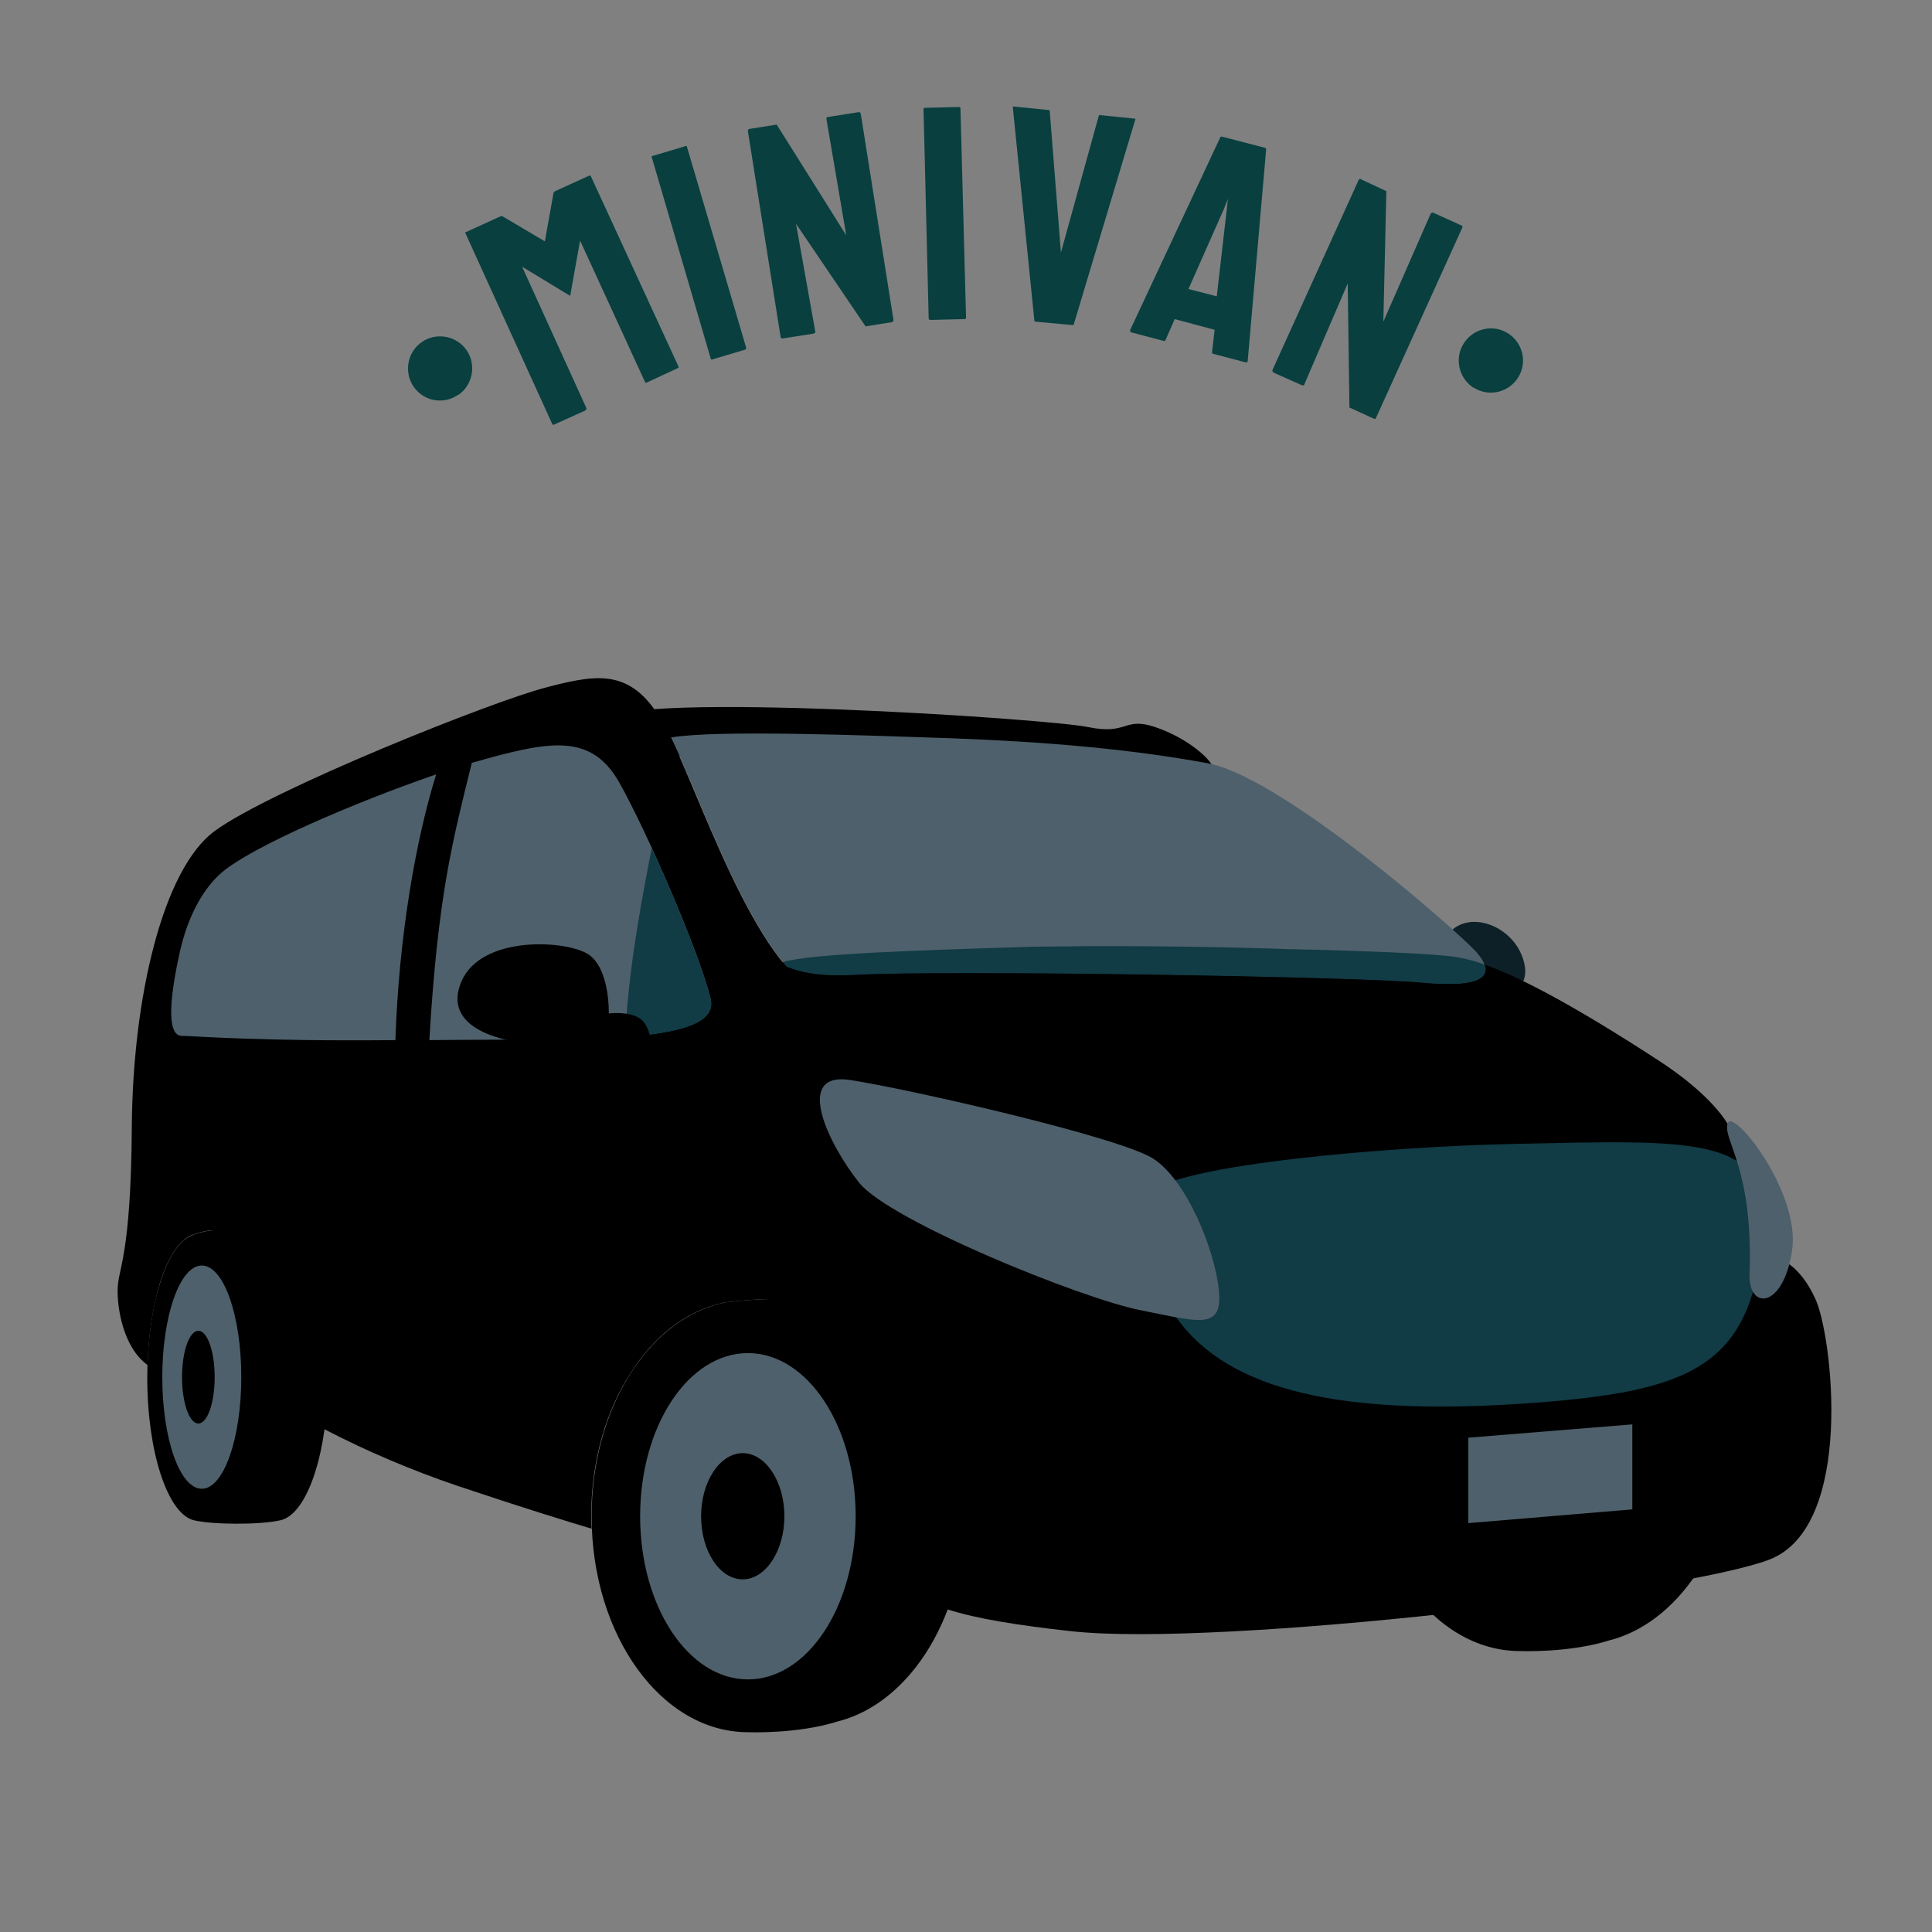 <?xml version="1.0" encoding="utf-8"?>
<!-- Generator: Adobe Illustrator 27.2.0, SVG Export Plug-In . SVG Version: 6.00 Build 0)  -->
<svg version="1.1" id="Livello_1" xmlns="http://www.w3.org/2000/svg" xmlns:xlink="http://www.w3.org/1999/xlink" x="0px" y="0px"
	 width="450px" height="450px" viewBox="0 0 450 450" style="enable-background:new 0 0 450 450;" xml:space="preserve">
<rect x="0" y="0" width="450" height="450" fill="#808080" stroke="none"/>
<style type="text/css">
	.st0{fill:#093F3F;}
	.st1{fill:#4E606B;}
	.st2{fill:#113B45;}
	.st3{fill:#0D1F27;}
	.st4{fill:#FFFFFF;}
	.st5{opacity:0;}
	.st6{fill:#F7DF9A;}
</style>
<g id="Raggruppa_141" transform="translate(-6501.091 -9359.379)">
	<path id="Tracciato_6806" class="st0" d="M6597.4,9449.4c-2.3-3.4-1.4-8.1,2-10.4c3.4-2.3,8.1-1.4,10.4,2c2.3,3.4,1.4,8.1-2,10.4
		c0,0,0,0-0.1,0C6604.3,9453.7,6599.7,9452.8,6597.4,9449.4C6597.4,9449.4,6597.4,9449.4,6597.4,9449.4"/>
	<path id="Tracciato_6807" class="st0" d="M6637.4,9455l-7.3,3.3c-0.2,0.1-0.3,0-0.4-0.2l-20.2-44.4c-0.1-0.1,0-0.3,0.1-0.3
		c0,0,0,0,0.1,0l7.9-3.6c0.2-0.1,0.4-0.1,0.6,0l9.8,5.8l2-11.2c0-0.2,0.2-0.4,0.4-0.5l7.9-3.6c0.2-0.1,0.3,0,0.4,0.1l20.4,44.3
		c0.1,0.2,0.1,0.4-0.1,0.4l-7.3,3.4c-0.2,0.1-0.3,0-0.4-0.2l-15.1-32.9l-2.3,12.9l-11.2-6.8l15,33
		C6637.6,9454.8,6637.5,9455,6637.4,9455"/>
	<path id="Tracciato_6808" class="st0" d="M6674.7,9440.8l-7.7,2.3c-0.2,0.1-0.3,0-0.4-0.2c0,0,0-0.1,0-0.1l-13.7-46.8
		c-0.1-0.1,0-0.3,0.1-0.3c0,0,0,0,0.1,0l7.7-2.3c0.1-0.1,0.3,0,0.3,0.1c0,0,0,0,0,0.1l13.8,46.8
		C6674.9,9440.6,6674.8,9440.7,6674.7,9440.8"/>
	<path id="Tracciato_6809" class="st0" d="M6690.5,9437.1l-7,1.1c-0.4,0.1-0.6-0.1-0.6-0.4l-7.6-47.8c-0.1-0.3,0.1-0.5,0.3-0.6
		c0,0,0.1,0,0.1,0l6.3-1l16.2,25.8l-4.6-27c-0.1-0.4,0.1-0.6,0.5-0.6l7-1.1c0.3,0,0.4,0.1,0.5,0.5l7.6,47.9c0,0.3-0.1,0.4-0.3,0.5
		l-6.2,1l-16.2-23.9l4.5,25.2C6691.1,9436.8,6690.9,9437,6690.5,9437.1"/>
	<path id="Tracciato_6810" class="st0" d="M6725.8,9433.7l-8,0.2c-0.2,0-0.3-0.1-0.4-0.2c0,0,0-0.1,0-0.1l-1.2-48.8
		c0-0.1,0.1-0.3,0.2-0.3c0,0,0,0,0.1,0l8-0.2c0.1,0,0.3,0.1,0.3,0.2c0,0,0,0,0,0.1l1.3,48.8
		C6726.1,9433.6,6726,9433.7,6725.8,9433.7"/>
	<path id="Tracciato_6811" class="st0" d="M6750.9,9435.1l-8.6-0.8c-0.2,0-0.3-0.1-0.3-0.4l-5-49.5c0-0.2,0.1-0.3,0.3-0.2l8,0.8
		c0.2,0,0.3,0.1,0.3,0.3l2.6,32.9l8.8-31.8c0-0.2,0.2-0.3,0.4-0.2l7.9,0.8c0.3,0,0.3,0.1,0.2,0.3l-14.3,47.6
		C6751.2,9435,6751.1,9435.1,6750.9,9435.1"/>
	<path id="Tracciato_6812" class="st0" d="M6764.3,9436.3l21-44.9c0.1-0.2,0.2-0.2,0.4-0.2l10,2.6c0.2,0,0.3,0.2,0.3,0.4l-4.3,49.3
		c0,0.2-0.2,0.3-0.4,0.3l-7.6-2c-0.2,0-0.3-0.2-0.3-0.4c0,0,0,0,0,0l0.6-5.2l-9.3-2.5l-2.1,4.8c0,0.2-0.2,0.3-0.4,0.3c0,0,0,0,0,0
		l-7.6-2C6764.3,9436.6,6764.3,9436.5,6764.3,9436.3 M6786.1,9408.2l-8.2,18.5l6.6,1.7l2.3-20l0.3-2.7L6786.1,9408.2z"/>
	<path id="Tracciato_6813" class="st0" d="M6804.3,9449.1l-6.5-2.9c-0.3-0.2-0.4-0.4-0.3-0.7l20-44.1c0.1-0.3,0.3-0.4,0.6-0.3
		c0,0,0.1,0,0.1,0.1l5.8,2.7l-0.7,30.4l11-25.1c0.2-0.3,0.4-0.4,0.8-0.2l6.4,2.9c0.3,0.1,0.3,0.3,0.1,0.7l-20,44.1
		c-0.1,0.3-0.3,0.3-0.5,0.2l-5.7-2.6l-0.4-28.9l-10.1,23.5C6804.9,9449.2,6804.7,9449.2,6804.3,9449.1"/>
	<path id="Tracciato_6814" class="st0" d="M6842,9439.4c2.2-3.5,6.8-4.6,10.3-2.4c3.5,2.2,4.6,6.8,2.4,10.3s-6.8,4.6-10.3,2.4
		c0,0,0,0-0.1,0C6840.9,9447.5,6839.8,9442.9,6842,9439.4C6842,9439.4,6842,9439.4,6842,9439.4"/>
</g>
<g id="Raggruppa_439" transform="translate(387 -3938.737)">
	<path id="Tracciato_13453" d="M25.1,4302c-20.1,7.7-127.8,20.4-162.4,16.7c-12.7-1.4-22.1-2.9-29-5.1c-11.9-3.8-16.5-9.6-17.7-20.1
		c-1.4-12.7-9.7-40.5-24-52.2h0c-3.4,0.1-6.8,0.4-10.2,0.8c-0.2,0-0.5,0.1-0.7,0.2c-0.2,0-0.4,0.1-0.6,0.1v0
		c-8,2-15.2,7.7-20.4,15.8c-5.9,8.9-9.4,20.7-9.4,33.7c0,1,0,1.9,0.1,2.9c-5.7-1.7-15.8-4.8-31.3-10c-10.6-3.6-21-8-31-13.2
		c-10.6-5.5-17.3-10.4-17.4-12.3c-0.3-3.1,0.3-29.2-8.7-34h0c-1.6,0.1-3.2,0.5-4.7,1.1c-2.9,1.1-5.5,5.1-7.4,11c-0.3,1-0.6,2-0.8,3
		c-1.3,5.3-2,10.8-2.1,16.3c-5.7-4.1-7.1-13.2-7-17.7c0.1-4.9,3.1-7.6,3.3-37.7c0.2-30.1,7.2-60.1,19.3-69
		c13.1-9.6,64.8-30.3,77.4-33.5c12.6-3.3,20.2-4.3,27.6,9.3c7.4,13.6,20.8,56.8,36.8,62.4s45.4,16.1,56.3,22.1
		c22.8,12.7,27.9,43.9,41.7,54.5c16.1,12.4,42.4,13.6,77.7,11.2c35.4-2.5,36.5-23.9,41.2-26.2c4.6-2.3,10.4,1,14.1,9.1
		C39.7,4249.3,45.2,4294.3,25.1,4302"/>
	<path id="Tracciato_13454" class="st1" d="M-285.4,4119.1c-18.9,6.5-42.9,16.8-50,22.9c-3.7,3.2-7.6,9.1-9.7,18.4
		c-2.1,9.4-3.4,19.5,0.4,19.6c4,0.1,18.1,1.3,49.8,1C-294.1,4156.7-290.1,4134.1-285.4,4119.1"/>
	<path id="Tracciato_13455" class="st1" d="M-221.5,4171.3c-2.8-11.3-14.9-39-21.2-50.2s-15.4-9.9-30.8-5.7c-1.1,0.3-2.3,0.7-3.6,1
		c-4.4,17.9-7.9,30.6-9.9,64.6C-252.5,4180.6-218.8,4182.3-221.5,4171.3"/>
	<path id="Tracciato_13456" class="st2" d="M-241.4,4180.3c13-1,21.3-3.3,19.9-8.9c-1.9-7.6-8-22.7-13.7-35.1
		C-240.2,4161.6-240.9,4171.8-241.4,4180.3"/>
	<path id="Tracciato_13457" d="M17.7,4271.3c0-26.2-13.4-45.2-31.8-48.4c-8.1-0.8-16.2-0.7-24.2,0.3c-0.2,0-0.5,0.1-0.7,0.2
		c-0.2,0-0.4,0.1-0.6,0.1v0c-17,4.3-29.8,24.8-29.8,49.5c0,27.8,16.3,50.3,36.4,50.3c0,0,11.7,0.5,21.2-2.6l0.1,0
		C5.1,4316.1,17.7,4295.7,17.7,4271.3"/>
	<path id="Tracciato_13458" class="st3" d="M-48.5,4155.1c-3,2.3-1.5,11.3,1.3,15s16.5,2.4,15.4-6.1
		C-33.1,4155.4-43.1,4150.8-48.5,4155.1"/>
	<path id="Tracciato_13459" d="M-310.6,4259.5c0-17.6-4.8-31.9-11-33.2c-0.1,0-0.1-0.1-0.2-0.1c-4.9-1.2-16-1.9-20.5,0.3
		c-5.8,2.1-10.4,16.1-10.4,33.1c0,17.3,4.7,31.5,10.7,33.2c4.4,1.1,15.4,1.1,20,0.1c0.4-0.1,0.7-0.1,1-0.3c0,0,0,0,0.1,0
		c0,0,0,0,0,0C-315,4290.2-310.6,4276.3-310.6,4259.5"/>
	<path id="Tracciato_13460" class="st1" d="M-330.8,4259.5c0,14.3-4.1,26-9.2,26c-5.1,0-9.2-11.6-9.2-26c0-14.3,4.1-26,9.2-26
		C-334.9,4233.5-330.8,4245.1-330.8,4259.5"/>
	<path id="Tracciato_13461" d="M-337,4259.5c0,6-1.7,10.8-3.8,10.8c-2.1,0-3.8-4.8-3.8-10.8s1.7-10.8,3.8-10.8
		C-338.7,4248.7-337,4253.5-337,4259.5"/>
	<path id="Tracciato_13462" d="M-162.1,4290.2c0-26.2-13.4-45.2-31.8-48.4c-8.1-0.8-16.2-0.7-24.2,0.3c-0.2,0-0.5,0.1-0.7,0.2
		c-0.2,0-0.4,0.1-0.6,0.1v0c-17,4.3-29.8,24.8-29.8,49.5c0,27.8,16.3,50.3,36.4,50.3c0,0,11.7,0.5,21.2-2.6l0.1,0
		C-174.7,4335.1-162.1,4314.7-162.1,4290.2"/>
	<path id="Tracciato_13463" class="st1" d="M-187.7,4291.9c0,21-11.2,38-25.1,38c-13.9,0-25.1-17-25.1-38s11.2-38,25.1-38
		C-198.9,4253.9-187.7,4270.9-187.7,4291.9"/>
	<path id="Tracciato_13464" d="M-204.3,4291.9c0,8.1-4.4,14.7-9.7,14.7c-5.4,0-9.7-6.6-9.7-14.7s4.4-14.7,9.7-14.7
		C-208.7,4277.2-204.3,4283.8-204.3,4291.9"/>
	<path id="Tracciato_13465" class="st4" d="M-188.1,4194c0-6.2,61.1,10.9,67.1,18.7c6,7.8,10.9,18.7,13.6,27.8s-30.5-2.7-49.4-10.9
		C-175.8,4221.3-188.1,4212.9-188.1,4194"/>
	<path id="Tracciato_13466" d="M-0.6,4185.8c-18.3-11.9-36.4-22.4-46.9-24.1c-4.7-0.8-21-1.5-39.7-1.9c-4.1-3.6-9.1-5.9-14.5-6.7
		c-1.9-0.3-3.8-0.3-5.7-0.2c-9.4-1.1-4.1-2.6-2.8-5.8c1.4-3.3,3.4-13.5-0.7-18.6c-6-7.6-17.1-3.4-17.4,6c-0.3,9.3,4.3,11.6-1.4,13.3
		c-5,1.4-9,2.5-12,11.5c-3.7,0-7,0.1-9.7,0.2c-25.2,0.8-53.6,1.7-54.8,4.2c-2.4,4.8,29.9,22,46.3,31.3s27.8,19.1,54.3,23.3
		s106,1.3,117.3-3.2S18.5,4198.3-0.6,4185.8"/>
	<path id="Tracciato_13467" d="M-245.4,4106.4c4.2-6.7,102.6-0.3,111.9,1.7c9.3,1.9,8.2-2.5,15.6,0s13.4,7.6,13.7,10.1
		c0.3,2.5-28-3.1-58.2-4.2c-40.4-1.4-68.2,1.4-77.7,1.2C-249.5,4115.1-246.2,4107.6-245.4,4106.4"/>
	<path id="Tracciato_13468" d="M-245.2,4174.8c0,0,0.3-10.5-4.8-13.8s-24.8-4.5-29.5,6.3s9.1,14.7,20.8,14.8c11.7,0.1,23.4,0,23.4,0
		s-0.2-4.7-2.9-6.3C-241,4174.2-245.2,4174.8-245.2,4174.8"/>
	<path id="Tracciato_13469" class="st2" d="M-119.8,4216.8c7.4-7.1,57.9-11,84.4-11.6c43.2-0.9,61-2.3,59.1,20.5
		c-2.6,31.3-16.5,37.2-55,39.9c-38.9,2.7-67.1-1.5-80.5-18.4S-124.2,4221.1-119.8,4216.8"/>
	<path id="Tracciato_13470" class="st1" d="M-188.9,4190.3c14.1,2.2,62.7,13.3,70.5,18.3c7.8,5,14.4,21.3,15.3,30.7
		c0.9,9.4-4.6,7.3-18.3,4.6s-58.4-20.8-65.5-29.7S-202.3,4188.2-188.9,4190.3"/>
	<path id="Tracciato_13471" class="st1" d="M15.4,4200.4c-1.2,3.9,6,10.2,5.1,35.1c-0.3,8.4,7.8,8.2,9.9-5.4
		S16.6,4196.6,15.4,4200.4"/>
	<path id="Tracciato_13472" class="st1" d="M-45,4273.6l38.2-3.1v19.8l-38.2,3.2V4273.6z"/>
	<path id="Tracciato_13473" class="st1" d="M-56,4167.5c-15-1.4-111-3-132-1.8c-6.9,0.4-11.9-0.3-15.8-1.9
		c-10.2-11.8-18.8-35.2-24.9-49c-0.7-1.6-1.4-3-2-4.3c10.9-1.8,44.7-0.5,65.5,0.2c21.6,0.8,41.5,2.5,59.4,5.8c0.3,0.1,0.6,0.1,1,0.2
		c17.9,4.3,56.9,38.6,61.6,43.7C-38.4,4165.8-41,4169-56,4167.5"/>
	<g id="Raggruppa_438" class="st5">
		<path id="Tracciato_13474" class="st2" d="M-41.2,4163.4c-2.1-0.8-4.2-1.3-6.3-1.7c-4.7-0.8-21-1.5-39.7-1.9
			c-4.1-3.6-9.1-5.9-14.5-6.7c-1.9-0.3-3.8-0.3-5.7-0.2c-9.4-1.1-4.1-2.6-2.8-5.8c1.4-3.3,3.4-13.5-0.7-18.6c-6-7.6-17.1-3.4-17.4,6
			c-0.3,9.3,4.3,11.6-1.4,13.3c-5,1.4-9,2.5-12,11.5c-3.7,0-7,0.1-9.7,0.2c-22.2,0.7-46.9,1.5-53.3,3.4c0.3,0.4,0.6,0.7,0.9,1.1
			c3.9,1.6,8.9,2.3,15.8,1.9c21-1.2,117,0.4,132,1.8C-44.1,4168.7-39.9,4166.9-41.2,4163.4"/>
		<path id="Tracciato_13475" class="st6" d="M-188.9,4190.3c14.1,2.2,62.7,13.3,70.5,18.3c7.8,5,14.4,21.3,15.3,30.7
			c0.9,9.4-4.6,7.3-18.3,4.6s-58.4-20.8-65.5-29.7S-202.3,4188.2-188.9,4190.3"/>
		<path id="Tracciato_13476" class="st6" d="M15.4,4200.4c-1.2,3.9,6,10.2,5.1,35.1c-0.3,8.4,7.8,8.2,9.9-5.4
			S16.6,4196.6,15.4,4200.4"/>
	</g>
	<path id="Tracciato_13477" class="st2" d="M-41.2,4163.4c-2.1-0.8-4.2-1.3-6.3-1.7c-4.7-0.8-21-1.5-39.7-1.9
		c-10.5-0.4-35.1-0.9-54.4-0.6c-3.7,0-7,0.1-9.7,0.2c-22.2,0.7-46.9,1.5-53.3,3.4c0.3,0.4,0.6,0.7,0.9,1.1c3.9,1.6,8.9,2.3,15.8,1.9
		c21-1.2,117,0.4,132,1.8C-44.1,4168.7-39.9,4166.9-41.2,4163.4"/>
</g>
</svg>

